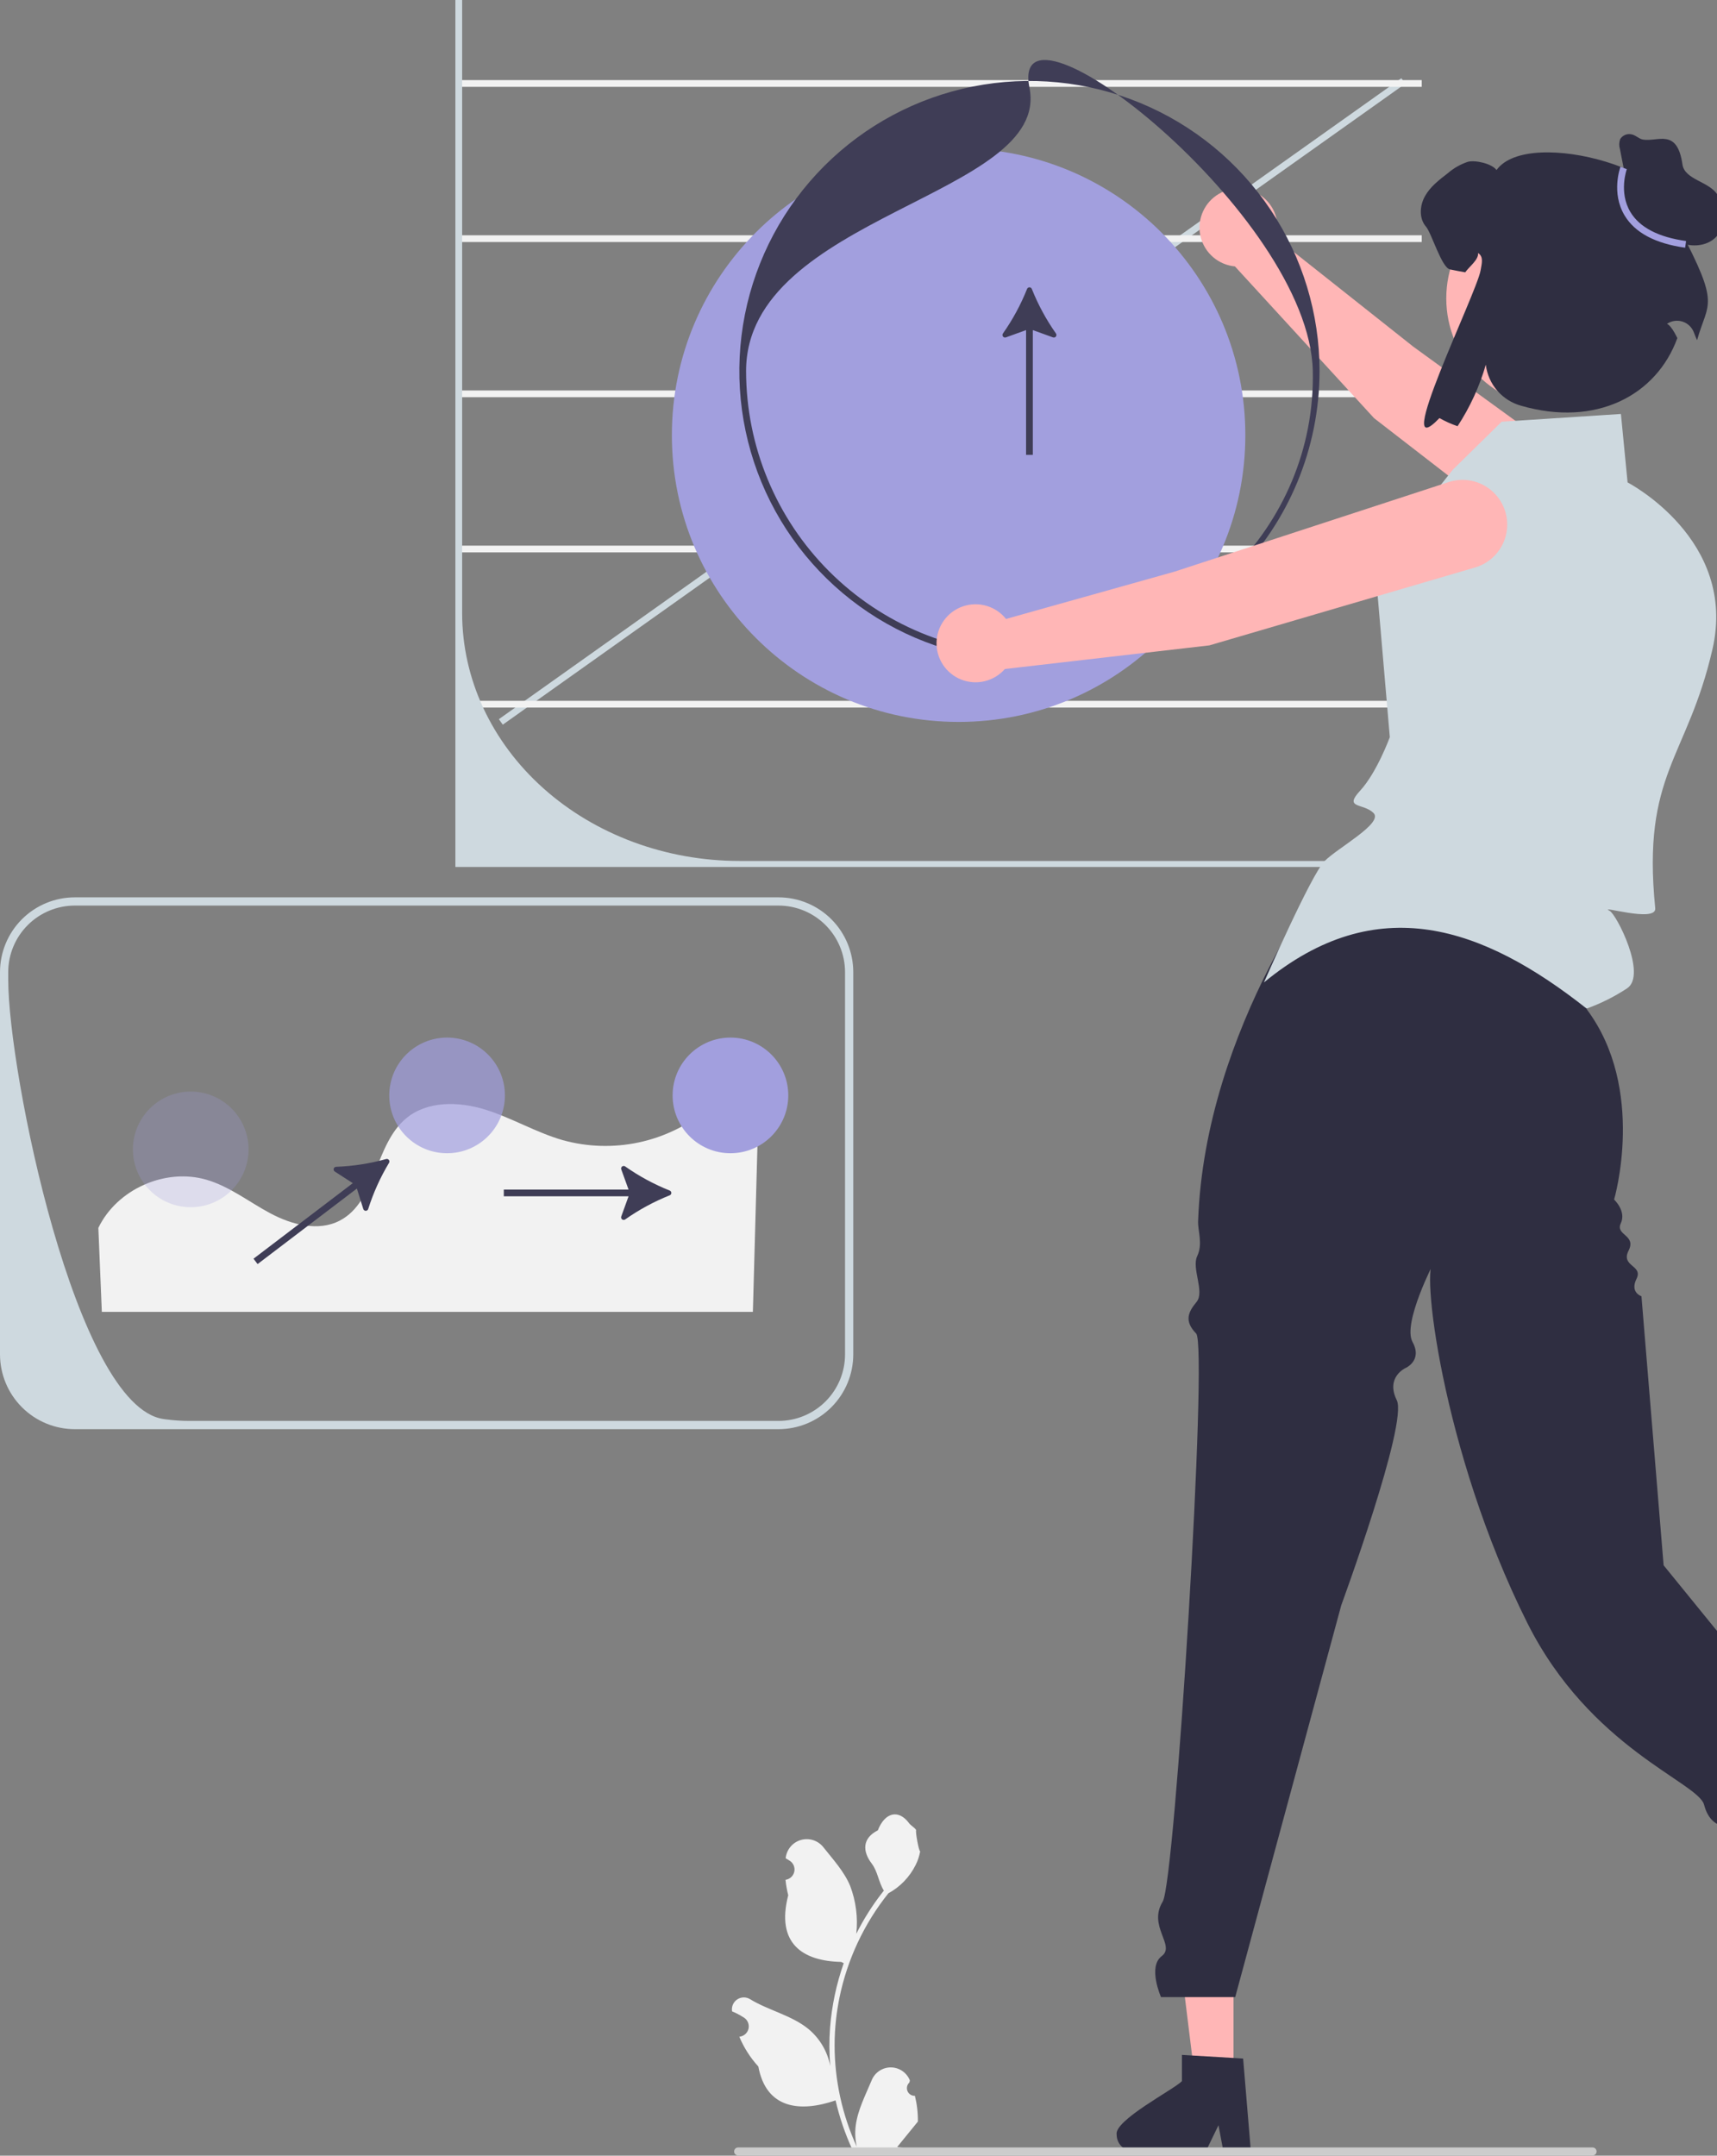 <?xml version="1.0" encoding="UTF-8"?> <svg xmlns="http://www.w3.org/2000/svg" width="509" height="639" viewBox="0 0 509 639" fill="none"><rect x="0" y="0" width="509" height="639" fill="#808080" stroke="none"/> <g clip-path="url(#clip0_176_684)"> <path d="M415.426 23.185L147.889 213.185L149.047 214.815L416.585 24.816L415.426 23.185Z" fill="#CED9DF"></path> <path d="M421.476 23.743H136.576V25.743H421.476V23.743Z" fill="#F2F2F2"></path> <path d="M421.476 69.743H136.576V71.743H421.476V69.743Z" fill="#F2F2F2"></path> <path d="M421.476 115.743H136.576V117.743H421.476V115.743Z" fill="#F2F2F2"></path> <path d="M421.476 161.743H136.576V163.743H421.476V161.743Z" fill="#F2F2F2"></path> <path d="M421.476 207.743H136.576V209.743H421.476V207.743Z" fill="#F2F2F2"></path> <path d="M447 257H135V0H137V181.708C137 201.203 145.666 219.899 161.092 233.684C176.519 247.469 197.441 255.213 219.257 255.213H447V257Z" fill="#CED9DF"></path> <path d="M284.176 214C331.12 214 369.176 175.944 369.176 129C369.176 82.056 331.12 44 284.176 44C237.232 44 199.176 82.056 199.176 129C199.176 175.944 237.232 214 284.176 214Z" fill="#A29FDE"></path> <path d="M407.338 123.959L472.276 174.212C475.033 176.333 478.514 177.284 481.967 176.861C485.42 176.439 488.568 174.675 490.733 171.951C491.852 170.542 492.673 168.92 493.145 167.183C493.617 165.447 493.731 163.632 493.479 161.85C493.227 160.068 492.615 158.356 491.68 156.819C490.744 155.281 489.506 153.95 488.039 152.907L418.985 102.774L378.309 70.543C378.943 68.254 378.857 65.826 378.063 63.588C377.27 61.349 375.806 59.41 373.871 58.032C371.937 56.655 369.625 55.907 367.25 55.889C364.875 55.871 362.552 56.585 360.597 57.933C358.642 59.281 357.15 61.199 356.322 63.425C355.495 65.651 355.373 68.078 355.973 70.376C356.573 72.673 357.865 74.731 359.675 76.269C361.485 77.806 363.725 78.749 366.089 78.97L407.338 123.959Z" fill="#FFB6B6"></path> <path d="M305.176 196C288.167 196 271.539 190.956 257.397 181.506C243.254 172.057 232.231 158.625 225.722 142.911C219.213 127.196 217.51 109.905 220.828 93.222C224.147 76.54 232.337 61.216 244.365 49.189C256.392 37.161 271.716 28.971 288.398 25.652C305.08 22.334 322.372 24.037 338.087 30.546C353.801 37.056 367.232 48.078 376.682 62.221C386.132 76.364 391.176 92.991 391.176 110C391.15 132.801 382.081 154.66 365.958 170.783C349.836 186.905 327.977 195.974 305.176 196ZM305.176 26C311.689 58.23 221.176 63.682 221.176 110C221.201 132.27 230.059 153.622 245.807 169.369C261.554 185.117 282.905 193.975 305.176 194C351.494 194 390.137 156.308 389.176 110C388.213 63.611 298.663 -6.23 305.176 26Z" fill="#3F3D56"></path> <path d="M461.152 120.857C479.05 120.857 493.559 106.347 493.559 88.449C493.559 70.551 479.05 56.041 461.152 56.041C443.254 56.041 428.744 70.551 428.744 88.449C428.744 106.347 443.254 120.857 461.152 120.857Z" fill="#FFB6B6"></path> <path d="M365.676 615.876L354.198 615.875L348.738 571.605H365.678L365.676 615.876Z" fill="#FFB6B6"></path> <path d="M331.034 632.81C331.039 634.096 331.552 635.328 332.46 636.238C333.368 637.148 334.599 637.663 335.884 637.671H357.491L358.16 636.284L361.216 629.977L362.4 636.284L362.662 637.671H370.811L370.695 636.274L368.522 610.215L365.679 610.04L353.397 609.312L350.379 609.128V616.909C348.09 619.344 330.122 628.551 331.034 632.81Z" fill="#2F2E41"></path> <path d="M271.221 621.257C270.756 621.278 270.296 621.156 269.903 620.907C269.51 620.659 269.202 620.295 269.023 619.866C268.843 619.436 268.8 618.962 268.899 618.508C268.998 618.053 269.234 617.64 269.576 617.324L269.732 616.706C269.711 616.656 269.691 616.607 269.67 616.557C269.202 615.451 268.417 614.508 267.414 613.846C266.412 613.185 265.236 612.834 264.035 612.839C262.834 612.843 261.661 613.203 260.664 613.872C259.666 614.541 258.888 615.489 258.428 616.599C256.59 621.027 254.249 625.463 253.673 630.145C253.419 632.214 253.526 634.312 253.989 636.345C249.671 626.925 247.428 616.687 247.414 606.325C247.413 603.724 247.558 601.126 247.847 598.542C248.086 596.423 248.417 594.32 248.841 592.231C251.156 580.9 256.125 570.279 263.342 561.242C266.834 559.336 269.659 556.405 271.435 552.845C272.078 551.565 272.533 550.199 272.784 548.789C272.39 548.841 271.299 542.84 271.596 542.472C271.047 541.639 270.064 541.225 269.465 540.412C266.482 536.368 262.373 537.074 260.228 542.569C255.646 544.882 255.602 548.717 258.413 552.406C260.202 554.753 260.448 557.928 262.017 560.441C261.856 560.647 261.688 560.848 261.527 561.054C258.575 564.85 256.002 568.925 253.846 573.223C254.37 568.409 253.744 563.539 252.019 559.013C250.271 554.796 246.994 551.244 244.109 547.598C243.346 546.619 242.309 545.888 241.13 545.497C239.952 545.107 238.684 545.075 237.487 545.405C236.29 545.735 235.218 546.412 234.406 547.351C233.594 548.291 233.078 549.45 232.925 550.682C232.919 550.735 232.913 550.789 232.907 550.843C233.336 551.085 233.756 551.341 234.166 551.613C234.682 551.957 235.081 552.45 235.312 553.025C235.544 553.601 235.595 554.232 235.461 554.838C235.327 555.444 235.013 555.994 234.561 556.418C234.108 556.843 233.538 557.12 232.925 557.214L232.862 557.224C233.015 558.769 233.285 560.3 233.67 561.804C229.968 576.119 237.96 581.333 249.371 581.568C249.623 581.697 249.868 581.826 250.12 581.949C247.954 588.089 246.594 594.485 246.077 600.977C245.784 604.806 245.801 608.653 246.129 612.48L246.109 612.344C245.283 608.089 243.013 604.249 239.683 601.474C234.737 597.411 227.75 595.915 222.414 592.65C221.847 592.286 221.188 592.091 220.514 592.09C219.84 592.088 219.18 592.279 218.611 592.64C218.043 593.002 217.589 593.518 217.304 594.129C217.019 594.739 216.915 595.419 217.003 596.087L217.025 596.229C217.82 596.553 218.595 596.926 219.344 597.347C219.772 597.588 220.192 597.845 220.602 598.117C221.118 598.461 221.518 598.953 221.749 599.529C221.98 600.104 222.032 600.736 221.898 601.342C221.764 601.947 221.45 602.498 220.997 602.922C220.544 603.346 219.974 603.624 219.361 603.718L219.299 603.728C219.253 603.734 219.215 603.741 219.169 603.747C220.528 606.992 222.436 609.979 224.808 612.577C227.123 625.074 237.064 626.259 247.698 622.62H247.705C248.871 627.69 250.562 632.626 252.749 637.346H270.769C270.834 637.146 270.892 636.939 270.95 636.739C269.282 636.844 267.608 636.744 265.964 636.442C267.301 634.802 268.638 633.148 269.975 631.508C270.005 631.477 270.033 631.445 270.059 631.411C270.737 630.571 271.422 629.738 272.1 628.898L272.1 628.897C272.136 626.324 271.84 623.755 271.221 621.257Z" fill="#F2F2F2"></path> <path d="M217.629 637.754C217.628 637.911 217.659 638.066 217.719 638.21C217.778 638.355 217.866 638.486 217.976 638.597C218.087 638.708 218.218 638.795 218.363 638.855C218.508 638.914 218.663 638.945 218.819 638.944H472.109C472.425 638.944 472.727 638.819 472.95 638.596C473.174 638.373 473.299 638.07 473.299 637.754C473.299 637.439 473.174 637.136 472.95 636.913C472.727 636.69 472.425 636.564 472.109 636.564H218.819C218.663 636.564 218.508 636.594 218.363 636.654C218.218 636.714 218.087 636.801 217.976 636.912C217.866 637.023 217.778 637.154 217.719 637.299C217.659 637.443 217.628 637.598 217.629 637.754Z" fill="#CCCCCC"></path> <path d="M305.879 85.644C305.823 85.503 305.725 85.382 305.6 85.297C305.475 85.212 305.327 85.167 305.175 85.167C305.023 85.167 304.875 85.212 304.75 85.297C304.625 85.382 304.528 85.503 304.472 85.644C302.612 90.309 300.213 94.74 297.322 98.847C297.226 98.979 297.175 99.138 297.176 99.302C297.177 99.466 297.231 99.624 297.329 99.755C297.428 99.885 297.566 99.981 297.723 100.027C297.879 100.073 298.047 100.067 298.2 100.011L304.175 97.849V134.833H306.175V97.849L312.152 100.011C312.305 100.067 312.472 100.073 312.629 100.027C312.786 99.981 312.924 99.885 313.022 99.755C313.121 99.624 313.175 99.466 313.176 99.302C313.177 99.139 313.126 98.979 313.03 98.847C310.139 94.74 307.739 90.309 305.879 85.644Z" fill="#3F3D56"></path> <path d="M473.922 275.697L395.609 255.433C395.609 255.433 357.176 304 355.176 362C355.074 364.97 356.641 368.691 354.909 372.345C353.176 376 357.222 382.906 354.699 385.953C352.176 389 351.025 391.613 354.601 395.306C358.176 399 348.366 557.715 344.686 563.684C340.176 571 348.609 576.693 344.392 579.846C340.176 583 344.176 592 344.176 592H366.176L397.623 475.808C397.623 475.808 417.443 421.873 414.066 415.051C410.69 408.23 416.642 405.532 416.642 405.532C416.642 405.532 421.786 403.348 418.738 397.789C415.69 392.23 425.176 374 425.176 374C420.903 373.444 427.225 430.024 452.715 480.981C471.362 518.259 503.43 528.306 505.176 535C509.046 549.83 527.874 533.591 522.176 545C516.479 556.409 534.176 555 534.176 555L554.176 539L493.176 464L486.607 384.246C486.607 384.246 483.111 383.153 485.144 379.076C487.176 375 480.39 375.468 482.783 370.734C485.176 366 478.795 366.233 480.486 362.616C482.176 359 478.496 355.584 478.496 355.584C478.496 355.584 488.119 322.886 470.398 299.193L473.922 275.697Z" fill="#2F2E41"></path> <path d="M374.689 291.23C374.689 291.23 388.689 259.23 392.689 255.23C396.689 251.23 410.176 244 407.176 241C404.176 238 398.215 239.787 403.196 234.394C408.176 229 412.006 218.52 412.006 218.52L407.689 168.23L430.689 139.23L445.176 125L480.517 122.709L482.495 143.006C482.495 143.006 515.141 159.882 507.659 192.441C500.176 225 486.689 229.23 490.689 269.23C491.135 273.685 473.381 268.103 477.176 270C479.176 271 488.349 288.972 482.349 292.972C478.601 295.441 474.573 297.455 470.349 298.972C439.63 274.71 408.201 263.618 374.689 291.23Z" fill="#CED9DF"></path> <path d="M358.525 191.308L437.32 168.207C440.655 167.219 443.468 164.958 445.151 161.914C446.835 158.87 447.254 155.286 446.318 151.935C445.834 150.202 445.002 148.585 443.873 147.184C442.744 145.783 441.341 144.626 439.75 143.785C438.159 142.943 436.414 142.434 434.62 142.29C432.826 142.145 431.022 142.367 429.316 142.942L348.203 169.447L298.237 183.475C296.756 181.618 294.739 180.263 292.461 179.592C290.183 178.922 287.753 178.969 285.503 179.728C283.252 180.486 281.29 181.919 279.882 183.832C278.474 185.745 277.689 188.044 277.634 190.418C277.579 192.793 278.256 195.126 279.573 197.103C280.89 199.079 282.784 200.601 284.996 201.464C287.209 202.326 289.634 202.487 291.941 201.923C294.248 201.36 296.326 200.099 297.892 198.314L358.525 191.308Z" fill="#FFB6B6"></path> <path d="M497.823 67.705C502.332 51.266 453.19 37.169 443.64 50.407C442.312 48.525 437.405 47.382 435.153 47.959C432.949 48.691 430.912 49.853 429.16 51.377C426.62 53.329 423.987 55.349 422.429 58.155C420.858 60.95 420.616 64.76 422.729 67.185C424.403 69.113 427.345 79.36 429.862 79.868C431.617 80.226 433.096 80.515 434.366 80.723C435.497 79.072 438.383 76.998 438.175 75C439.884 76.132 439.26 78.122 438.915 80.157C437.768 86.933 411.919 139.382 426.724 123.927C428.433 124.899 430.231 125.707 432.093 126.34C435.777 120.71 438.599 114.56 440.465 108.096L440.478 108.218C440.835 111.023 442.011 113.66 443.858 115.801C445.705 117.942 448.143 119.491 450.865 120.254C473.088 126.692 491.064 117.245 497.248 100.209C494.985 95.613 493.998 96.112 494.201 95.975C494.865 95.532 495.621 95.243 496.412 95.132C497.203 95.02 498.01 95.088 498.771 95.331C499.532 95.573 500.229 95.984 500.81 96.533C501.39 97.082 501.84 97.754 502.125 98.501C502.483 99.439 502.809 100.241 503.091 100.844C506.312 89.32 510.144 90.983 497.823 67.705Z" fill="#2F2E41"></path> <path d="M482.494 55.778L480.224 44.172C479.93 43.216 479.954 42.189 480.292 41.247C480.627 40.701 481.121 40.271 481.708 40.014C482.294 39.757 482.946 39.686 483.574 39.809C484.838 39.992 485.784 41.147 487.041 41.369C491.414 42.142 497.194 37.823 498.761 48.75C499.414 53.306 506.684 53.787 509.112 57.697C511.54 61.606 511.838 67.25 508.524 70.444C505.878 72.996 501.628 73.29 498.191 71.987C494.755 70.684 491.996 68.051 489.587 65.275C487.178 62.5 484.996 59.496 482.217 57.09" fill="#2F2E41"></path> <path d="M499.556 73.429C490.688 72.191 484.644 68.965 481.59 63.844C477.594 57.141 480.271 49.759 480.387 49.448L482.261 50.145C482.236 50.213 479.808 56.97 483.319 62.837C486.05 67.402 491.606 70.299 499.832 71.449L499.556 73.429Z" fill="#A29FDE"></path> <path d="M29.156 363.982C34.675 352.528 48.995 346.148 61.201 349.706C68.078 351.709 73.845 356.314 80.168 359.678C86.491 363.043 94.335 365.133 100.695 361.839C111.628 356.178 110.961 339.277 120.47 331.457C126.799 326.252 136.086 326.496 143.909 328.936C151.731 331.376 158.885 335.684 166.758 337.955C174.128 340.004 181.884 340.241 189.365 338.646C196.846 337.05 203.831 333.669 209.722 328.79C209.839 328.692 209.954 328.593 210.067 328.493C211.346 327.356 212.929 326.618 214.622 326.369C216.315 326.121 218.044 326.373 219.596 327.095C221.147 327.817 222.454 328.977 223.354 330.432C224.255 331.887 224.71 333.573 224.664 335.284L223.189 388.878H30.189L29.156 363.982Z" fill="#F2F2F2"></path> <path d="M198.539 354.324C198.68 354.268 198.801 354.171 198.886 354.045C198.971 353.92 199.016 353.772 199.016 353.62C199.016 353.469 198.971 353.321 198.886 353.195C198.801 353.07 198.68 352.973 198.539 352.917C193.874 351.058 189.443 348.658 185.336 345.768C185.204 345.671 185.044 345.62 184.881 345.621C184.717 345.622 184.559 345.676 184.428 345.775C184.298 345.873 184.202 346.011 184.156 346.168C184.11 346.325 184.116 346.492 184.172 346.646L186.334 352.62H149.35V354.62H186.334L184.172 360.597C184.115 360.75 184.11 360.918 184.156 361.075C184.202 361.232 184.297 361.369 184.428 361.468C184.558 361.566 184.717 361.62 184.881 361.621C185.044 361.623 185.204 361.571 185.336 361.475C189.443 358.584 193.874 356.184 198.539 354.324Z" fill="#3F3D56"></path> <path d="M115.333 344.691C115.411 344.561 115.448 344.411 115.44 344.26C115.431 344.109 115.378 343.963 115.286 343.843C115.194 343.722 115.069 343.632 114.925 343.583C114.781 343.535 114.626 343.531 114.48 343.572C109.642 344.916 104.662 345.69 99.644 345.876C99.48 345.879 99.322 345.935 99.193 346.035C99.064 346.135 98.97 346.274 98.926 346.431C98.881 346.588 98.889 346.756 98.947 346.909C99.006 347.061 99.111 347.191 99.249 347.279L104.587 350.726L75.152 373.118L76.363 374.71L105.798 352.317L107.696 358.383C107.744 358.539 107.841 358.676 107.973 358.773C108.104 358.87 108.264 358.922 108.427 358.921C108.591 358.92 108.75 358.867 108.88 358.769C109.011 358.671 109.107 358.534 109.154 358.377C110.672 353.59 112.746 348.996 115.333 344.691Z" fill="#3F3D56"></path> <path d="M230.79 266H22.16C16.286 266.004 10.653 268.339 6.499 272.491C2.344 276.644 0.007 282.276 0 288.15V401.48C0.006 407.356 2.342 412.99 6.496 417.146C10.651 421.303 16.284 423.641 22.16 423.65H230.79C236.667 423.643 242.301 421.305 246.455 417.148C250.61 412.992 252.946 407.357 252.95 401.48V288.15C252.945 282.275 250.608 276.643 246.453 272.49C242.298 268.336 236.665 266.002 230.79 266ZM250.51 401.48C250.508 406.709 248.43 411.724 244.732 415.422C241.034 419.12 236.019 421.198 230.79 421.2H56.19C53.792 421.202 51.396 421.042 49.02 420.72H49.01C48.83 420.7 48.64 420.67 48.46 420.64C22.43 416.91 2.44 317.51 2.44 290.45V288.15C2.449 282.924 4.53 277.914 8.227 274.22C11.923 270.525 16.934 268.447 22.16 268.44H230.79C236.017 268.445 241.028 270.523 244.725 274.218C248.422 277.913 250.502 282.923 250.51 288.15V401.48Z" fill="#CED9DF"></path> <path d="M216.539 341.855C226.007 341.855 233.682 334.18 233.682 324.712C233.682 315.245 226.007 307.57 216.539 307.57C207.072 307.57 199.396 315.245 199.396 324.712C199.396 334.18 207.072 341.855 216.539 341.855Z" fill="#A29FDE"></path> <path opacity="0.7" d="M132.539 341.855C142.007 341.855 149.682 334.18 149.682 324.712C149.682 315.245 142.007 307.57 132.539 307.57C123.072 307.57 115.396 315.245 115.396 324.712C115.396 334.18 123.072 341.855 132.539 341.855Z" fill="#A29FDE"></path> <path opacity="0.25" d="M56.539 357.855C66.007 357.855 73.682 350.18 73.682 340.712C73.682 331.245 66.007 323.57 56.539 323.57C47.072 323.57 39.397 331.245 39.397 340.712C39.397 350.18 47.072 357.855 56.539 357.855Z" fill="#A29FDE"></path> </g> <defs> <clipPath id="clip0_176_684"> <rect width="509" height="639" fill="white"></rect> </clipPath> </defs> </svg> 